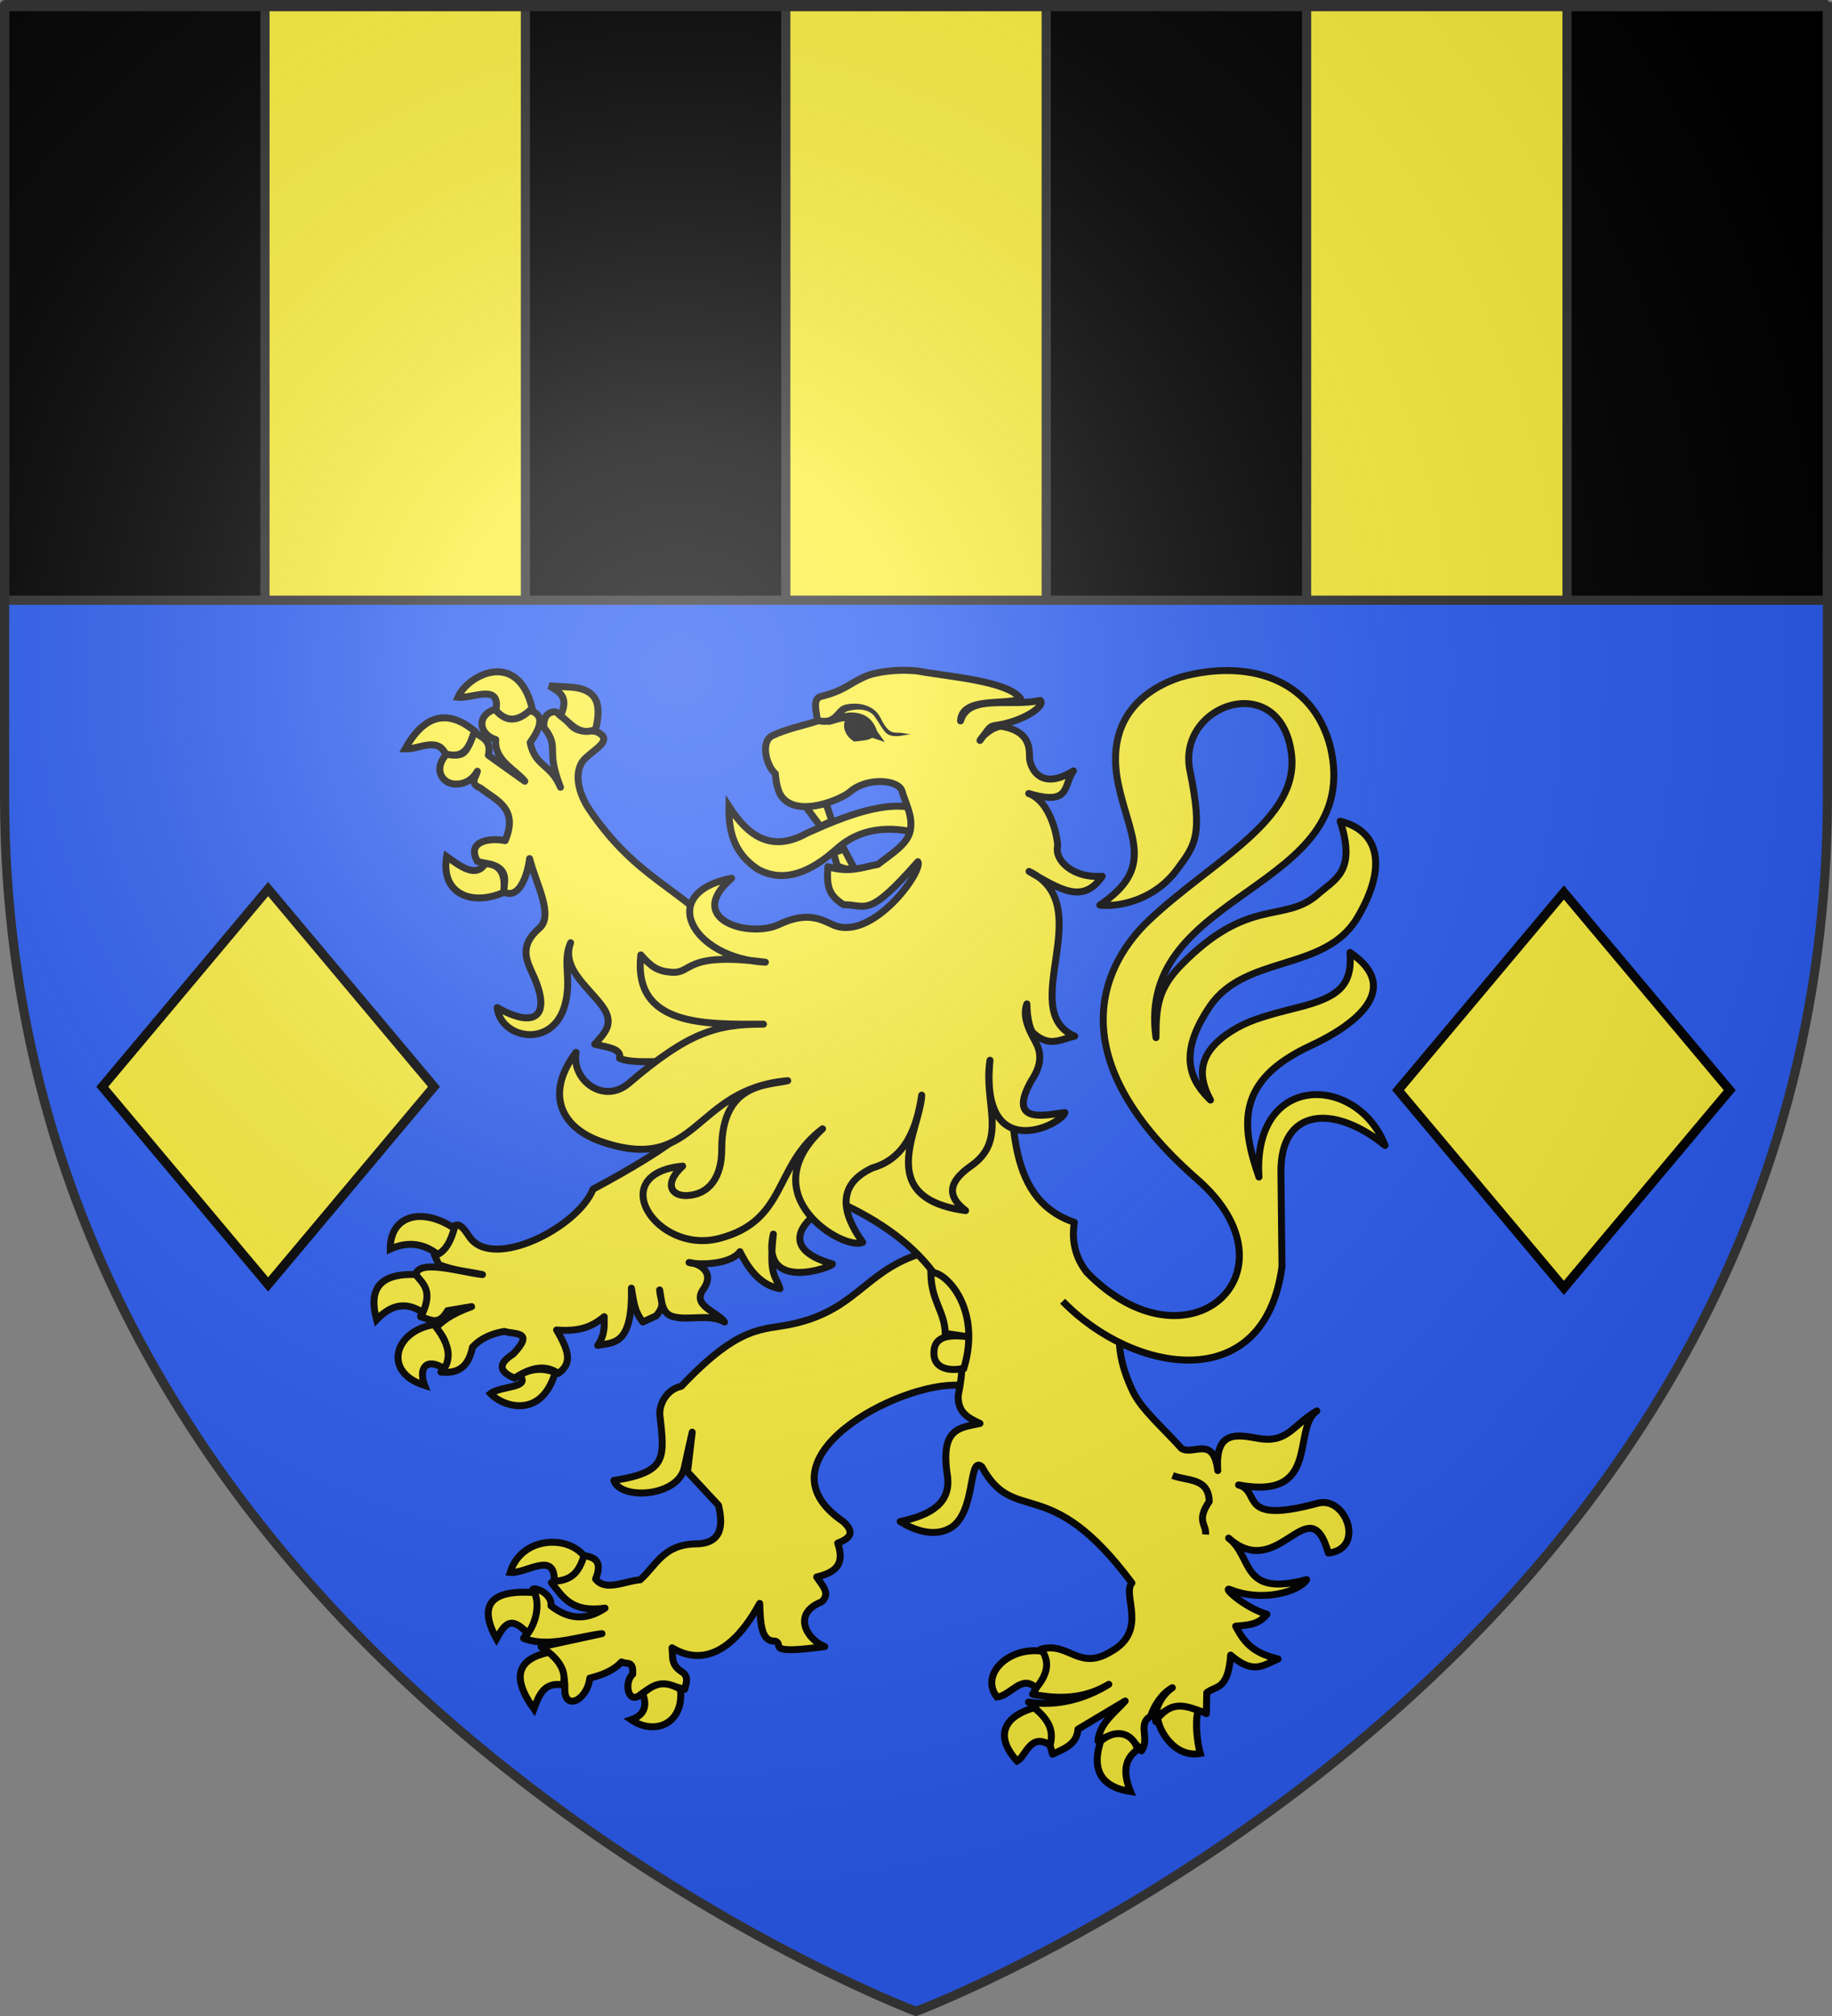 <?xml version="1.0" encoding="UTF-8" standalone="no"?>
<svg
   xmlns:dc="http://purl.org/dc/elements/1.1/"
   xmlns:cc="http://creativecommons.org/ns#"
   xmlns:rdf="http://www.w3.org/1999/02/22-rdf-syntax-ns#"
   xmlns:svg="http://www.w3.org/2000/svg"
   xmlns="http://www.w3.org/2000/svg"
   xmlns:xlink="http://www.w3.org/1999/xlink"
   xmlns:sodipodi="http://sodipodi.sourceforge.net/DTD/sodipodi-0.dtd"
   xmlns:inkscape="http://www.inkscape.org/namespaces/inkscape"
   height="660"
   width="600"
   version="1.0"
   id="svg2"
   sodipodi:version="0.32"
   inkscape:version="0.46"
   sodipodi:docname="blason_ville_fr_saint_avit_A(loir-et-cher).svg"
   sodipodi:docbase="L:\Héraldique"
   inkscape:export-filename="/Users/olivier/Desktop/Blason Rouge/Blason_Vide_3D.png"
   inkscape:export-xdpi="144"
   inkscape:export-ydpi="144"
   inkscape:output_extension="org.inkscape.output.svg.inkscape">
  <rect width="100%" height="100%" fill="#808080" stroke="none"/>
  <sodipodi:namedview
     inkscape:window-height="975"
     inkscape:window-width="1280"
     inkscape:pageshadow="2"
     inkscape:pageopacity="0.0"
     guidetolerance="10.0"
     gridtolerance="10.0"
     objecttolerance="10.0"
     borderopacity="1.0"
     bordercolor="#666666"
     pagecolor="#ffffff"
     id="base"
     showgrid="false"
     height="660px"
     inkscape:zoom="1.1590909"
     inkscape:cx="300"
     inkscape:cy="330"
     inkscape:window-x="-4"
     inkscape:window-y="-4"
     inkscape:current-layer="layer4"
     showguides="true"
     inkscape:guide-bbox="true"
     inkscape:snap-global="false"
     inkscape:object-paths="false"
     inkscape:snap-bbox="false"
     inkscape:object-nodes="true"
     inkscape:snap-nodes="true" />
  <desc
     id="desc4">Flag of Canton of Valais (Wallis)</desc>
  <defs
     id="defs6">
    <linearGradient
       id="linearGradient2893">
      <stop
         style="stop-color:white;stop-opacity:0.314;"
         offset="0"
         id="stop2895" />
      <stop
         id="stop2897"
         offset="0.19"
         style="stop-color:white;stop-opacity:0.251;" />
      <stop
         style="stop-color:#6b6b6b;stop-opacity:0.125;"
         offset="0.6"
         id="stop2901" />
      <stop
         style="stop-color:black;stop-opacity:0.125;"
         offset="1"
         id="stop2899" />
    </linearGradient>
    <radialGradient
       inkscape:collect="always"
       xlink:href="#linearGradient2893"
       id="radialGradient3163"
       gradientUnits="userSpaceOnUse"
       gradientTransform="matrix(1.353,0,0,1.349,-77.629,-85.747)"
       cx="221.445"
       cy="226.331"
       fx="221.445"
       fy="226.331"
       r="300" />
    <g
       id="s">
      <g
         id="c">
        <path
           id="t"
           d="M 0,0 L 0,1 L 0.5,1 L 0,0 z"
           transform="matrix(0.951,0.309,-0.309,0.951,0,-1)" />
        <use
           xlink:href="#t"
           transform="scale(-1,1)"
           id="use2144"
           x="0"
           y="0"
           width="810"
           height="540" />
      </g>
      <g
         id="a">
        <use
           xlink:href="#c"
           transform="matrix(0.309,0.951,-0.951,0.309,0,0)"
           id="use2147"
           x="0"
           y="0"
           width="810"
           height="540" />
        <use
           xlink:href="#c"
           transform="matrix(-0.809,0.588,-0.588,-0.809,0,0)"
           id="use2149"
           x="0"
           y="0"
           width="810"
           height="540" />
      </g>
      <use
         xlink:href="#a"
         transform="scale(-1,1)"
         id="use2151"
         x="0"
         y="0"
         width="810"
         height="540" />
    </g>
    <g
       id="f">
      <rect
         width="100"
         height="60"
         x="-50"
         y="-30"
         style="fill:#28166f"
         id="rect1964" />
      <g
         transform="translate(0,-20)"
         style="fill:#ffffff"
         id="g1966">
        <path
           d="M -1.212,27.818 C -1.212,22.175 -2.091,20.471 -4.542,13.98 C -5.709,10.888 -5.024,7.103 -2.858,3.601 C -2.082,2.346 -1.114,1.214 0,0 C 1.114,1.214 2.082,2.346 2.858,3.601 C 5.024,7.103 5.709,10.888 4.542,13.98 C 2.091,20.471 1.212,22.175 1.212,27.818 L -1.212,27.818 z"
           id="path9596" />
        <path
           d="M 2.922,27.672 C 2.922,21.721 5.239,17.829 8.501,16.66 C 9.949,16.141 11.808,16.387 13.519,18.107 C 15.638,20.236 16.255,26.1 10.036,27.228 C 10.694,26.272 10.655,24.147 9.322,23.441 C 8.331,22.916 7.209,23.188 6.646,23.564 C 5.822,24.116 4.917,25.67 4.967,27.672 L 2.922,27.672 z"
           id="rwi" />
        <path
           d="M 1.777,30.183 C 1.79,32.191 2.795,33.518 4.516,34.257 C 4.295,34.955 3.257,36.378 1.831,36.281 C 1.55,37.787 1.282,38.632 0,40 C -1.282,38.632 -1.55,37.787 -1.831,36.281 C -3.257,36.378 -4.295,34.955 -4.516,34.257 C -2.795,33.518 -1.79,32.191 -1.777,30.183 L 1.777,30.183 z"
           id="path1971" />
        <use
           transform="scale(-1,1)"
           id="use1973"
           x="0"
           y="0"
           width="800"
           height="400"
           xlink:href="#rwi" />
        <rect
           width="15.846"
           height="3.218"
           x="-7.923"
           y="27.331"
           id="rect1975" />
      </g>
    </g>
    <g
       id="s-4">
      <g
         id="c-6">
        <path
           id="t-0"
           d="M 0,0 L 0,1 L 0.5,1 L 0,0 z"
           transform="matrix(0.951,0.309,-0.309,0.951,0,-1)" />
        <use
           xlink:href="#t-0"
           transform="scale(-1,1)"
           id="use2144-7"
           x="0"
           y="0"
           width="810"
           height="540" />
      </g>
      <g
         id="a-1">
        <use
           xlink:href="#c-6"
           transform="matrix(0.309,0.951,-0.951,0.309,0,0)"
           id="use2147-7"
           x="0"
           y="0"
           width="810"
           height="540" />
        <use
           xlink:href="#c-6"
           transform="matrix(-0.809,0.588,-0.588,-0.809,0,0)"
           id="use2149-7"
           x="0"
           y="0"
           width="810"
           height="540" />
      </g>
      <use
         xlink:href="#a-1"
         transform="scale(-1,1)"
         id="use2151-7"
         x="0"
         y="0"
         width="810"
         height="540" />
    </g>
  </defs>
  <g
     inkscape:groupmode="layer"
     id="layer3"
     inkscape:label="Fond écu"
     style="display:inline">
    <path
       d="M 300,658.5 C 300,658.5 598.5,546.18 598.5,260.728 C 598.5,-24.723 598.5,2.176 598.5,2.176 L 1.5,2.176 L 1.5,260.728 C 1.5,546.18 300,658.5 300,658.5 z"
       style="fill:#2b5df2;fill-opacity:1;fill-rule:evenodd;stroke:none;stroke-width:1px;stroke-linecap:butt;stroke-linejoin:miter;stroke-opacity:1;display:inline"
       id="path11587" />
    <rect
       style="opacity:1;fill:#000000;fill-opacity:1;fill-rule:nonzero;stroke:#313131;stroke-width:3;stroke-linecap:round;stroke-linejoin:bevel;stroke-miterlimit:4;stroke-dasharray:none;stroke-dashoffset:0;stroke-opacity:1"
       id="rect3460"
       width="597"
       height="195"
       x="1.5"
       y="1.5" />
    <rect
       style="display:inline;fill:#fcef3c;fill-opacity:1;stroke:#313131;stroke-width:3;stroke-miterlimit:4;stroke-dasharray:none;stroke-opacity:1"
       id="rect3385"
       width="85.286"
       height="195"
       x="86.785"
       y="1.5"
       inkscape:tile-cx="129.42801"
       inkscape:tile-cy="99"
       inkscape:tile-w="85.286003"
       inkscape:tile-h="195"
       inkscape:tile-x0="86.785004"
       inkscape:tile-y0="1.5" />
    <use
       style="display:inline"
       x="0"
       y="0"
       inkscape:tiled-clone-of="#rect3385"
       xlink:href="#rect3385"
       transform="translate(170.572,0)"
       id="use3405" />
    <use
       style="display:inline"
       x="0"
       y="0"
       inkscape:tiled-clone-of="#rect3385"
       xlink:href="#rect3385"
       transform="translate(341.144,0)"
       id="use3407" />
  </g>
  <g
     inkscape:groupmode="layer"
     id="layer4"
     inkscape:label="Meubles"
     style="display:inline">
    <path
       style="fill:#fcef3c;fill-opacity:1;stroke:#000000;stroke-width:3;stroke-miterlimit:4;stroke-dasharray:none;stroke-opacity:1;display:inline"
       d="M 87.812,291.062 L 33.5,355.781 L 87.812,420.5 L 142.125,355.781 L 87.812,291.062 z"
       id="path3684"
       inkscape:tile-cx="95.8125"
       inkscape:tile-cy="343.78125"
       inkscape:tile-w="108.625"
       inkscape:tile-h="129.4375"
       inkscape:tile-x0="41.5"
       inkscape:tile-y0="279.0625" />
    <use
       x="0"
       y="0"
       inkscape:tiled-clone-of="#path3684"
       xlink:href="#path3684"
       transform="translate(424.375,1.119)"
       id="use2538"
       width="600"
       height="660" />
    <g
       id="g9637"
       inkscape:label="Meubles"
       transform="matrix(0.76,0,0,0.76,66.127,160.883)">
      <g
         id="g6540">
        <path
           sodipodi:nodetypes="ccccccc"
           id="path5515"
           d="M 227.136,135.717 C 226.931,146.208 229.089,155.927 239.761,162.862 C 250.949,168.791 262.357,164.102 273.84,153.728 C 285.976,143.056 300.574,144.929 309.792,147.574 C 311.309,142.64 309.447,140.635 309.86,137.33 C 296.081,131.885 276.018,140.336 260.745,147.194 C 245.453,155.689 235.431,148.571 227.136,135.717 z"
           style="fill:#fcef3c;fill-opacity:1;stroke:#000000;stroke-width:3;stroke-miterlimit:4;stroke-dasharray:none;stroke-opacity:1" />
        <path
           style="fill:#fcef3c;fill-opacity:1;stroke:#000000;stroke-width:3;stroke-linejoin:round;stroke-miterlimit:4;stroke-dasharray:none;stroke-opacity:1"
           d="M 307.903,328.929 C 285.373,336.841 281.398,352.715 254.587,358.619 C 241.616,361.475 232.176,358.429 206.603,385.462 C 200.16,386.852 197.094,393.176 197.33,397.622 C 199.372,416.318 200.744,422.454 177.534,426.03 C 180.362,434.655 205.445,433.14 207.927,420.329 C 208.315,418.326 211.292,405.246 211.292,405.246 L 209.26,422.362 L 222.597,436.708 C 225.022,446.603 223.312,453.423 212.378,453.383 C 198.696,453.788 195.678,462.871 188.831,468.838 C 182.257,469.349 173.904,474.01 169.652,468.493 C 173.178,459.953 168.211,458.962 163.95,458.263 C 162.68,463.44 157.746,467.179 150.621,470.058 C 155.484,476.1 159.176,483.124 173.724,481.039 C 164.779,487.067 157.205,485.276 150.422,480.025 C 151.067,474.979 143.894,472.003 142.623,472.905 C 145.697,480.851 143.041,487.632 138.625,494.054 C 149.232,498.124 161.025,493.509 172.391,492.02 L 146.178,497.714 C 150.68,502.342 156.622,505.212 156.397,515.61 C 156.038,525.402 165.916,521.056 167.175,511.191 C 171.139,510.132 176.618,508.666 180.833,504.222 C 183.528,505.462 185.946,503.47 185.646,509.509 C 181.926,512.763 183.463,522.138 188.394,518.76 C 195.91,512.825 199.701,513.558 208.051,516.016 C 208.481,513.847 210.002,510.913 207.228,508.744 C 201.816,505.434 203.083,502.183 202.604,498.121 C 209.416,502.265 224.714,507.616 240.369,479.006 C 240.669,488.056 241.096,495.573 247.088,495.245 C 251.277,496.745 241.808,501.175 268.415,497.595 C 260.964,494.808 253.902,483.563 267.019,478.344 C 271.138,474.768 267.257,471.193 264.921,467.618 C 273.829,465.515 276.935,461.641 273.996,453.031 C 279.859,450.789 281.197,448.189 276.407,443.78 C 237.116,417.132 300.264,383.313 326.563,385.055 L 348.778,372.041 L 334.561,327.709 L 307.903,328.929 z"
           id="path5517"
           sodipodi:nodetypes="cscccsccccccccccccccccccccccccccccccccc" />
        <path
           style="fill:#fcef3c;fill-opacity:1;stroke:#000000;stroke-width:3;stroke-linejoin:round;stroke-miterlimit:4;stroke-dasharray:none;stroke-opacity:1"
           d="M 126.592,93.795 C 118.16,96.187 119.22,104.643 126.636,106.907 C 125.776,115.938 135.448,119.977 139.14,124.841 L 123.445,113.639 C 124.945,106.993 120.401,105.872 117.151,103.575 C 114.584,107.988 115.328,116.072 105.846,112.75 C 99.529,119.134 103.238,125.371 108.333,125.979 C 112.743,126.505 116.507,124.431 118.705,120.538 C 118.146,123.062 115.151,125.903 119.987,127.722 C 126.718,133.118 136.64,136.33 130.671,150.446 C 124.364,149.099 113.813,150.5 118.705,159.337 C 123.63,160.981 133.311,159.983 129.7,172.282 C 136.63,176.492 140.403,165.072 141.214,158.154 C 143.931,169.004 151.766,182.599 145.434,188.107 C 136.022,196.293 140.284,202.651 143.219,209.409 C 150.205,225.495 144.083,231.82 127.257,222.342 C 128.57,235.757 151.459,240.445 156.53,220.815 C 159.414,209.651 155.244,202.862 158.886,194.414 C 154.945,205.008 165.598,212.716 172.123,221.18 C 178.197,229.059 173.733,233.096 169.287,238.144 C 174.512,239.395 181.125,240.018 179.971,244.189 C 185.841,246.786 198.195,244.914 204.132,245.876 L 208.845,275.207 C 199.527,283.212 183.999,292.275 168.54,300.591 C 161.928,317.206 125.362,335.507 115.447,321.3 C 112.306,316.799 110.805,314.401 107.4,317.235 C 106.641,320.902 108.027,324.369 100.174,328.757 L 102.078,333.06 C 109.056,335.77 114.684,336.013 120.92,337.363 C 111.824,336.377 93.53,330.497 92.161,337.348 L 91.394,338.217 C 100.684,343.969 94.863,349.749 94.23,355.5 C 98.105,356.546 101.971,359.819 105.846,352.904 L 116.219,351.162 C 106.355,354.759 103.924,357.511 100.485,360.373 C 108.209,367.225 104.953,373.248 103.01,379.363 C 109.813,380.011 114.741,377.8 116.603,368.648 C 120.687,364.169 126.276,362.51 130.36,361.831 C 134.594,363.252 143.704,361.499 134.129,371.575 C 126.675,376.341 128.862,379.483 134.75,381.959 C 141.034,377.943 147.309,375.584 153.592,379.932 C 159.151,375.84 158.818,371.241 152.845,361.226 C 163.897,362.104 168.86,359.117 173.366,355.5 C 173.357,359.409 173.803,363.194 170.569,367.841 C 176.842,366.52 185.691,368.487 185.07,343.203 C 186.034,348.061 186.097,352.919 190.033,357.776 L 195.763,355.111 C 199.938,350.222 197.552,348.867 197.259,343.978 C 198.171,348.514 197.941,354.012 202.931,355.442 C 209.657,357.37 218.431,353.998 225.23,357.776 C 222.032,353.274 210.927,350.826 216.101,343.647 C 220.953,336.916 215.229,332.61 209.93,332.162 C 213.575,333.24 227.682,333.258 231.864,327.491 C 237.414,338.853 243.534,342.465 249.084,343.409 C 247.525,337.79 244.192,338.555 246.248,319.922 C 240.505,345.59 272.03,333.973 271.733,332.776 C 248.275,326.141 257.903,313.586 273.365,305.642 C 311.219,322.34 334.386,349.951 325.928,389.321 C 325.58,396.912 330.437,399.182 335.29,401.483 C 326.646,403.374 318.135,403.271 321.227,423.674 C 323.045,435.668 314.3,440.942 300.909,443.731 C 305.571,446.635 314.529,450.861 322.209,446.722 C 333.844,440.451 330.084,415.055 336.067,420.082 C 350.401,446.266 364.689,421.708 400.762,470.19 C 396.393,475.223 407.865,490.589 392.049,499.565 C 377.863,508.491 373.726,495.375 361.553,498.711 C 363.171,506.113 362.272,511.303 357.978,518.164 C 368.927,520.223 379.858,520.412 390.806,513.861 C 380.054,520.533 367.871,523.377 356.191,521.542 C 362.696,525.205 364.288,536.379 366.564,543.947 C 371.576,541.615 377.081,539.726 377.52,533.207 L 397.877,521.045 C 393.255,526.306 386.943,530.46 386.144,538.221 C 394.279,533.449 400.176,536.048 404.908,542.489 C 408.686,537.108 402.955,531.06 408.833,527.602 C 410.254,523.361 413.376,518.005 418.195,515.319 C 412.659,519.136 410.335,525.782 411.072,529.932 C 410.433,527.93 418.513,519.75 432.853,526.477 L 433.035,517.453 C 436.983,514.317 442.206,516.551 443.331,501.272 C 453.106,509.787 457.249,505.662 463.765,502.943 C 452.361,500.238 448.898,495.248 445.472,488.825 C 450.537,488.281 455.031,488.457 458.943,483.692 C 449.117,480.816 439.097,471.402 443.214,473.071 C 456.736,478.552 472.687,474.098 476.08,468.767 C 447.254,476.415 453.217,459.127 442.437,450.879 C 464.234,470.36 477.086,428.103 485.443,457.316 C 501.551,455.452 492.951,432.584 480.898,435.836 C 445.836,445.299 456.835,430.737 446.73,427.977 C 482.374,434.655 469.521,403.824 480.452,396.1 C 469.981,402.204 467.928,410.14 455.257,407.92 C 446.672,406.487 436.413,403.873 437.775,421.789 C 435.91,406.304 427.115,415.49 422.119,412.223 C 414.497,403.696 404.987,395.554 401.31,387.921 C 396.234,377.382 392.091,363.449 398.953,350.005 C 391.712,345.33 372.545,336.466 375.966,314.852 C 344.512,304.088 350.629,266.407 346.768,235.405 L 225.696,192.268 C 205.217,169.88 187.202,166.865 166.918,136.967 C 162.277,130.126 159.626,120.141 165.369,114.824 C 170.093,110.45 177.228,106.929 170.258,103.575 C 165.752,102.089 161.245,105.664 156.739,97.529 L 152.349,94.933 C 149.064,94.928 147.233,96.952 147.298,101.547 C 154.533,110.806 147.777,110.231 154.524,127.437 C 150.247,117.122 143.595,118.693 141.457,108.162 C 145.678,102.221 148.817,95.506 139.762,94.079 C 133.088,100.752 130.033,96.737 126.592,93.795 z"
           id="path5519"
           sodipodi:nodetypes="ccccccsccccccsscscscccccscccccccccccccccccccccccscsccccccccscscccccccccccccccccccccscccscccccsccccsscccccccc" />
        <path
           style="fill:#fcef3c;fill-opacity:1;stroke:#000000;stroke-width:3;stroke-linejoin:round;stroke-miterlimit:4;stroke-dasharray:none;stroke-opacity:1"
           d="M 381.187,336.211 C 424.82,381.243 474.673,336.331 428.861,296.269 C 366.052,241.343 390.862,201.213 407.818,185.049 C 435.06,159.08 473.481,141.641 469.468,112.574 C 464.479,76.431 419.907,91.594 425.786,120.307 C 431.572,148.564 427.962,152.401 420.147,162.964 C 410.893,175.474 396.22,179.154 386.926,178.205 C 411.094,161.957 399.676,148.871 394.905,126.12 C 388.81,97.055 407.24,84.744 421.81,79.972 C 450.032,72.21 478.578,79.958 486.296,110.049 C 501.04,172.717 402.069,171.232 411.143,235.269 C 411.207,222.208 411.801,214.398 422.073,203.931 C 451.372,174.074 466.434,186.381 481.008,173.431 C 488.135,167.099 497.649,163.821 490.525,142.054 C 507.171,146.123 511.111,161.402 497.911,183.653 C 484.032,207.047 449.685,199.438 434.449,221.709 C 419.518,243.534 426.932,254.67 434.632,262.179 C 429.106,252.047 428.782,241.886 443.809,232.411 C 450.117,228.434 455.996,226.35 471.795,222.425 C 489.594,218.003 495.879,213.142 494.757,198.597 C 517.481,213.965 497.521,229.625 477.698,238.816 C 445.684,253.66 447.682,272.765 455.517,295.331 C 452.713,250.085 497.863,250.962 509.852,281.723 C 487.883,263.839 464.679,265.466 464.993,293.349 L 465.45,333.916 C 457.87,390.251 401.069,379.965 370.923,348.824"
           id="path5521"
           sodipodi:nodetypes="cssssscscccsscsscsscsccscc" />
        <path
           style="fill:#fcef3c;fill-opacity:1;stroke:#000000;stroke-width:3;stroke-miterlimit:4;stroke-dasharray:none;stroke-opacity:1"
           d="M 314.123,336.601 C 314.273,348.934 320.049,352.959 320.343,362.686 L 331.612,364.369 C 322.361,362.928 315.528,363.679 315.456,370.821 C 315.104,377.572 321.679,379.233 328.34,377.735 C 336.469,350.909 319.164,335.026 314.123,336.601 z"
           id="path5523"
           sodipodi:nodetypes="cccccc" />
        <path
           style="opacity:0.98;fill:none;fill-opacity:1;stroke:#000000;stroke-width:3;stroke-miterlimit:4;stroke-dasharray:none;stroke-opacity:1"
           d="M 418.311,423.896 C 424.488,426.401 433.835,424.684 434.084,435.081 C 428.379,443.624 432.906,444.674 432.529,449.316"
           id="path5525"
           sodipodi:nodetypes="ccc" />
        <g
           id="g5527"
           transform="translate(-698,-14)">
          <path
             sodipodi:nodetypes="cccc"
             id="path5529"
             d="M 828.018,186.74 C 814.197,192.783 800.773,187.301 803.463,171.286 C 810.031,176.021 816.149,180.423 820.089,174.33 C 825.777,174.564 829.136,177.784 828.018,186.74 z"
             style="fill:#fcef3c;fill-opacity:1;stroke:#000000;stroke-width:3;stroke-miterlimit:4;stroke-dasharray:none;stroke-opacity:1" />
          <path
             sodipodi:nodetypes="cccc"
             id="path5531"
             d="M 802.951,127.031 C 799.413,119.605 791.513,125.156 785.557,124.924 C 793.82,110.121 803.811,107.649 815.485,117.197 C 813.451,123.223 811.622,129.511 802.951,127.031 z"
             style="fill:#fcef3c;fill-opacity:1;stroke:#000000;stroke-width:3;stroke-miterlimit:4;stroke-dasharray:none;stroke-opacity:1" />
          <path
             sodipodi:nodetypes="cccc"
             id="path5533"
             d="M 808.322,102.68 C 814.725,103.316 826.831,96.494 824.693,108.299 C 829.537,113.875 834.771,113.02 840.296,107.363 C 834.235,81.957 812.632,92.838 808.322,102.68 z"
             style="fill:#fcef3c;fill-opacity:1;stroke:#000000;stroke-width:3;stroke-miterlimit:4;stroke-dasharray:none;stroke-opacity:1" />
          <path
             sodipodi:nodetypes="ccccc"
             id="path5535"
             d="M 852.574,110.641 C 856.125,102.573 852.476,100.563 847.714,97.763 L 855.644,98.231 C 869.511,98.678 870.004,106.776 867.666,116.495 C 860.643,119.558 857.045,114.003 852.574,110.641 z"
             style="fill:#fcef3c;fill-opacity:1;stroke:#000000;stroke-width:3;stroke-miterlimit:4;stroke-dasharray:none;stroke-opacity:1" />
        </g>
        <g
           id="g5537"
           transform="translate(-698,-14)">
          <path
             sodipodi:nodetypes="cccc"
             id="path5539"
             d="M 799.626,342.685 C 793.774,338.06 787.06,336.855 779.162,340.343 C 779.106,325.805 792.784,322.121 806.788,331.446 C 805.376,336.085 803.722,340.503 799.626,342.685 z"
             style="fill:#fcef3c;fill-opacity:1;stroke:#000000;stroke-width:3;stroke-miterlimit:4;stroke-dasharray:none;stroke-opacity:1" />
          <path
             sodipodi:nodetypes="cccc"
             id="path5541"
             d="M 773.279,370.783 C 769.861,358.309 773.827,350.73 790.161,351.348 C 793.098,355.22 797.453,357.91 793.231,367.739 C 785.442,362.5 779.028,364.815 773.279,370.783 z"
             style="fill:#fcef3c;fill-opacity:1;stroke:#000000;stroke-width:3;stroke-miterlimit:4;stroke-dasharray:none;stroke-opacity:1" />
          <path
             sodipodi:nodetypes="cccc"
             id="path5543"
             d="M 798.091,372.89 C 803.036,379.212 806.283,385.534 802.439,391.857 C 794.439,386.826 791.28,391.913 793.998,399.115 C 775.538,393.305 781.104,375.503 798.091,372.89 z"
             style="fill:#fcef3c;fill-opacity:1;stroke:#000000;stroke-width:3;stroke-miterlimit:4;stroke-dasharray:none;stroke-opacity:1" />
          <path
             sodipodi:nodetypes="cccc"
             id="path5545"
             d="M 834.925,394.666 C 840.419,391.503 845.458,391.677 850.272,393.496 C 844.294,413.872 827.566,408.23 822.391,402.628 C 826.735,399.156 839.892,400.411 834.925,394.666 z"
             style="fill:#fcef3c;fill-opacity:1;stroke:#000000;stroke-width:3;stroke-miterlimit:4;stroke-dasharray:none;stroke-opacity:1" />
        </g>
        <g
           id="g5547"
           transform="translate(-698,-14)">
          <path
             sodipodi:nodetypes="cccc"
             id="path5549"
             d="M 862.664,472.577 C 855.476,463.366 835.582,464.284 830.832,479.663 C 837.648,480.342 850.288,470.055 849.838,483.483 C 858.143,483.015 860.546,478.79 862.664,472.577 z"
             style="fill:#fcef3c;fill-opacity:1;stroke:#000000;stroke-width:3;stroke-linejoin:miter;stroke-miterlimit:4;stroke-dasharray:none;stroke-opacity:1" />
          <path
             sodipodi:nodetypes="cccc"
             id="path5551"
             d="M 838.453,505.987 C 830.975,497.956 828.393,502.102 824.949,508.23 C 816.762,493.269 822.908,487.055 841.32,488.327 C 843.516,493.04 842.344,500.573 838.453,505.987 z"
             style="fill:#fcef3c;fill-opacity:1;stroke:#000000;stroke-width:3;stroke-miterlimit:4;stroke-dasharray:none;stroke-opacity:1" />
          <path
             sodipodi:nodetypes="cccc"
             id="path5553"
             d="M 847.459,514.084 C 834.368,516.89 830.977,524.397 841.064,538.435 C 843.251,532.571 845.42,526.686 853.598,528.133 C 855.081,523.343 852.891,518.452 847.459,514.084 z"
             style="fill:#fcef3c;fill-opacity:1;stroke:#000000;stroke-width:3;stroke-miterlimit:4;stroke-dasharray:none;stroke-opacity:1" />
          <path
             sodipodi:nodetypes="cccc"
             id="path5555"
             d="M 887.874,531.879 C 890.435,537.852 887.784,541.535 883.014,543.118 C 892.915,549.972 905.768,545.084 904.244,530.006 C 897.135,525.985 893.169,527.399 887.874,531.879 z"
             style="fill:#fcef3c;fill-opacity:1;stroke:#000000;stroke-width:3;stroke-miterlimit:4;stroke-dasharray:none;stroke-opacity:1" />
        </g>
        <g
           id="g5557"
           transform="translate(-698,-14)">
          <path
             sodipodi:nodetypes="cccc"
             id="path5559"
             d="M 1060.277,513.615 C 1063.924,519.732 1061.276,524.737 1057.464,529.538 C 1051.37,523.107 1046.274,533.114 1040.581,533.284 C 1033.216,523.847 1045.426,511.462 1060.277,513.615 z"
             style="fill:#fcef3c;fill-opacity:1;stroke:#000000;stroke-width:3;stroke-miterlimit:4;stroke-dasharray:none;stroke-opacity:1" />
          <path
             sodipodi:nodetypes="cccc"
             id="path5561"
             d="M 1063.602,554.123 C 1064.5,549.322 1064.845,544.657 1056.696,537.967 C 1045.367,541.022 1038.428,548.922 1049.278,560.914 C 1053.043,559.086 1054.933,548.365 1063.602,554.123 z"
             style="fill:#fcef3c;fill-opacity:1;stroke:#000000;stroke-width:3;stroke-miterlimit:4;stroke-dasharray:none;stroke-opacity:1" />
          <path
             sodipodi:nodetypes="cccc"
             id="path5563"
             d="M 1085.345,552.25 C 1093.294,545.781 1099.939,550.348 1101.204,555.997 C 1095.254,560.145 1095.033,566.251 1098.134,574.026 C 1080.946,571.416 1083.073,559.15 1085.345,552.25 z"
             style="fill:#fcef3c;fill-opacity:1;stroke:#000000;stroke-width:3;stroke-miterlimit:4;stroke-dasharray:none;stroke-opacity:1" />
          <path
             sodipodi:nodetypes="cccc"
             id="path5565"
             d="M 1127.295,539.138 C 1125.858,544.384 1126.946,553.033 1128.236,557.655 C 1117.18,559.612 1110.359,547.811 1109.901,542.416 C 1114.509,537.299 1118.595,535.516 1127.295,539.138 z"
             style="fill:#fcef3c;fill-opacity:1;stroke:#000000;stroke-width:3;stroke-miterlimit:4;stroke-dasharray:none;stroke-opacity:1" />
        </g>
        <path
           id="path5567"
           d="M 281.417,162.931 L 276.72,154.065 L 272.144,155.647 L 273.799,161.298 C 278.08,163.148 277.794,162.396 281.417,162.931 z"
           style="fill:#fcef3c;fill-opacity:1;stroke:#000000;stroke-width:3;stroke-miterlimit:4;stroke-dasharray:none;stroke-opacity:1"
           sodipodi:nodetypes="ccccc" />
        <path
           style="fill:#fcef3c;fill-opacity:1;stroke:#000000;stroke-width:3;stroke-miterlimit:4;stroke-dasharray:none;stroke-opacity:1"
           d="M 260.364,136.014 L 268.969,134.448 L 271.498,141.971 L 266.517,144.255 L 260.364,136.014 z"
           id="path5569"
           sodipodi:nodetypes="ccccc" />
        <path
           style="fill:#fcef3c;fill-opacity:1;stroke:#000000;stroke-width:3;stroke-linejoin:round;stroke-miterlimit:4;stroke-dasharray:none;stroke-opacity:1"
           d="M 301.662,129.031 C 300.127,124.005 286.397,123.139 279.345,129.367 C 275.804,132.495 257.023,140.744 249.913,131.561 C 248.426,129.64 247.494,126.267 247.106,121.568 C 243.086,118.015 240.587,107.623 245.951,105.137 C 252.312,102.189 258.78,100.992 265.195,98.92 C 265.144,95.364 262.698,89.348 266.87,88.298 C 277.413,85.646 278.782,82.664 286.42,79.49 C 290.04,77.986 298.987,76.317 308.63,77.39 C 321.575,79.818 347.249,81.56 352.824,89.252 C 346.704,92.374 327.486,88.114 326.921,98.862 C 330.44,87.05 348.237,92.929 361.245,90.014 C 363.844,92.4 353.622,99.219 342.247,100.76 C 339.169,101.177 339.393,101.946 335.294,107.275 C 337.129,103.965 342.526,100.803 344.824,101.215 C 358.714,103.709 356.185,113.073 356.757,115.797 C 358.174,122.552 364.106,127.595 375.582,120.377 C 371.084,126.483 374.674,135.632 356.287,130.134 C 366.368,133.736 369.107,151.098 368.716,153.074 C 367.492,159.255 375.99,166.826 387.96,165.767 C 379.766,177.847 370.034,171.622 356.451,163.696 C 386.926,178.205 350.57,223.568 376.125,234.666 C 370.323,235.775 365.559,239.822 358.276,233.343 C 356.957,232.169 355.556,227.091 355.517,220.749 C 353.066,226.872 357.819,234.365 359.355,237.343 C 361.56,241.617 362.317,246.515 357.447,253.836 C 346.313,273.465 364.91,268.311 371.88,267.566 C 370.398,272.991 335.096,290.216 339.618,245.028 C 336.666,262.815 347.538,279.153 331.7,290.363 C 319.609,298.691 322.694,304.865 329.113,309.804 C 289.196,304.371 309.624,274.862 310.192,260.054 C 308.044,274.217 303.241,287.323 288.967,291.4 C 270.308,300.054 278.94,315.251 284.767,323.451 C 277.11,327.379 236.269,303.622 267.459,274.561 C 246.168,290.545 252.416,314.176 222.838,321.815 C 195.885,328.775 173.282,293.925 207.18,290.623 C 198.894,298.167 202.222,303.689 209.161,303.316 C 218.538,302.813 224.03,295.507 224.007,283.419 C 223.951,254.511 243.854,255.952 252.46,253.836 C 211.442,257.369 213.973,294.3 172.43,280.203 C 154.915,274.26 147.555,259.698 161.232,241.627 C 159.181,253.609 173.16,264.196 183.968,254.955 C 209.526,233.103 221.761,229.4 241.989,229.485 C 216.657,229.591 185.737,230.44 189.141,199.66 C 193.712,204.832 196.385,206.69 202.327,207.118 C 211.831,207.803 207.259,198.221 242.838,202.802 C 211.416,201.229 195.569,173.01 228.263,166.616 C 207.73,184.345 235.876,192.613 248.763,186.514 C 260.66,180.883 266.69,184.255 271.743,186.591 C 288.673,194.418 310.998,163.507 308.539,159.506 C 286.904,184.174 286.464,178.012 276.526,178.021 C 270.17,173.987 269.15,170.376 269.745,161.612 C 279.104,164.533 284.888,161.768 291.316,160.664 C 297.261,156.036 303.901,152.021 305.165,146.485 C 306.573,140.315 303.599,135.369 301.662,129.031 z"
           id="path5571"
           sodipodi:nodetypes="csscscssccccscssccscccscscccccccccscsscscsccsccssccccss" />
        <path
           d="M 269.915,99.369 C 277.005,95.227 287.033,94.427 289.805,103.703 L 291.174,105.645 L 288.612,104.786 C 287.22,106.006 285.231,106.042 283.44,106.297 L 281.352,106.516 C 278.667,104.777 277.356,101.828 278.121,99.588 C 279.446,95.711 271.973,99.308 269.915,99.369 L 269.915,99.369 z"
           style="fill:#000000;stroke:#000000;stroke-width:2.4"
           id="path5573"
           sodipodi:nodetypes="ccccccscc" />
        <path
           style="fill:#000000;fill-opacity:1;stroke:none;stroke-width:3;stroke-linecap:round;stroke-linejoin:round;stroke-miterlimit:4;stroke-dasharray:none;stroke-opacity:1"
           d="M 276.75,92 C 273.36,93.285 272.851,96.673 269.313,97.5 C 267.788,97.666 266.406,97.375 266.406,97.375 L 265.813,100.312 C 265.813,100.312 267.566,100.693 269.625,100.468 C 273.795,100.508 274.741,96.439 277.844,94.781 C 281.709,93.623 286.505,93.325 289.469,96.406 C 292.437,100.358 293.735,103.685 295.772,104.713 C 298.741,106.212 302.188,104.94 305.397,104.613 L 302.219,104.156 C 298.726,103.336 296.476,105.847 292.49,97.648 C 289.463,91.422 281.773,90.604 276.75,92 z"
           id="path5579"
           sodipodi:nodetypes="cccccccsccsc" />
      </g>
    </g>
  </g>
  <g
     inkscape:groupmode="layer"
     id="layer2"
     inkscape:label="Reflet final"
     sodipodi:insensitive="true"
     style="display:inline">
    <path
       sodipodi:nodetypes="cccccc"
       d="M 300,658.5 C 300,658.5 598.5,546.18 598.5,260.728 C 598.5,-24.723 598.5,2.176 598.5,2.176 L 1.5,2.176 L 1.5,260.728 C 1.5,546.18 300,658.5 300,658.5 z"
       style="opacity:1;fill:url(#radialGradient3163);fill-opacity:1;fill-rule:evenodd;stroke:none;stroke-width:1px;stroke-linecap:butt;stroke-linejoin:miter;stroke-opacity:1"
       id="path2875"
       inkscape:export-xdpi="144"
       inkscape:export-ydpi="144" />
  </g>
  <g
     inkscape:groupmode="layer"
     id="layer1"
     inkscape:label="Contour final"
     style="display:inline">
    <path
       sodipodi:nodetypes="cccccc"
       d="M 300,658.5 C 300,658.5 1.5,546.18 1.5,260.728 C 1.5,-24.723 1.5,2.176 1.5,2.176 L 598.5,2.176 L 598.5,260.728 C 598.5,546.18 300,658.5 300,658.5 z"
       style="opacity:1;fill:none;fill-opacity:1;fill-rule:evenodd;stroke:#313131;stroke-width:3;stroke-linecap:butt;stroke-linejoin:miter;stroke-miterlimit:4;stroke-dasharray:none;stroke-opacity:1"
       id="path1411"
       inkscape:export-xdpi="144"
       inkscape:export-ydpi="144" />
  </g>
</svg>
